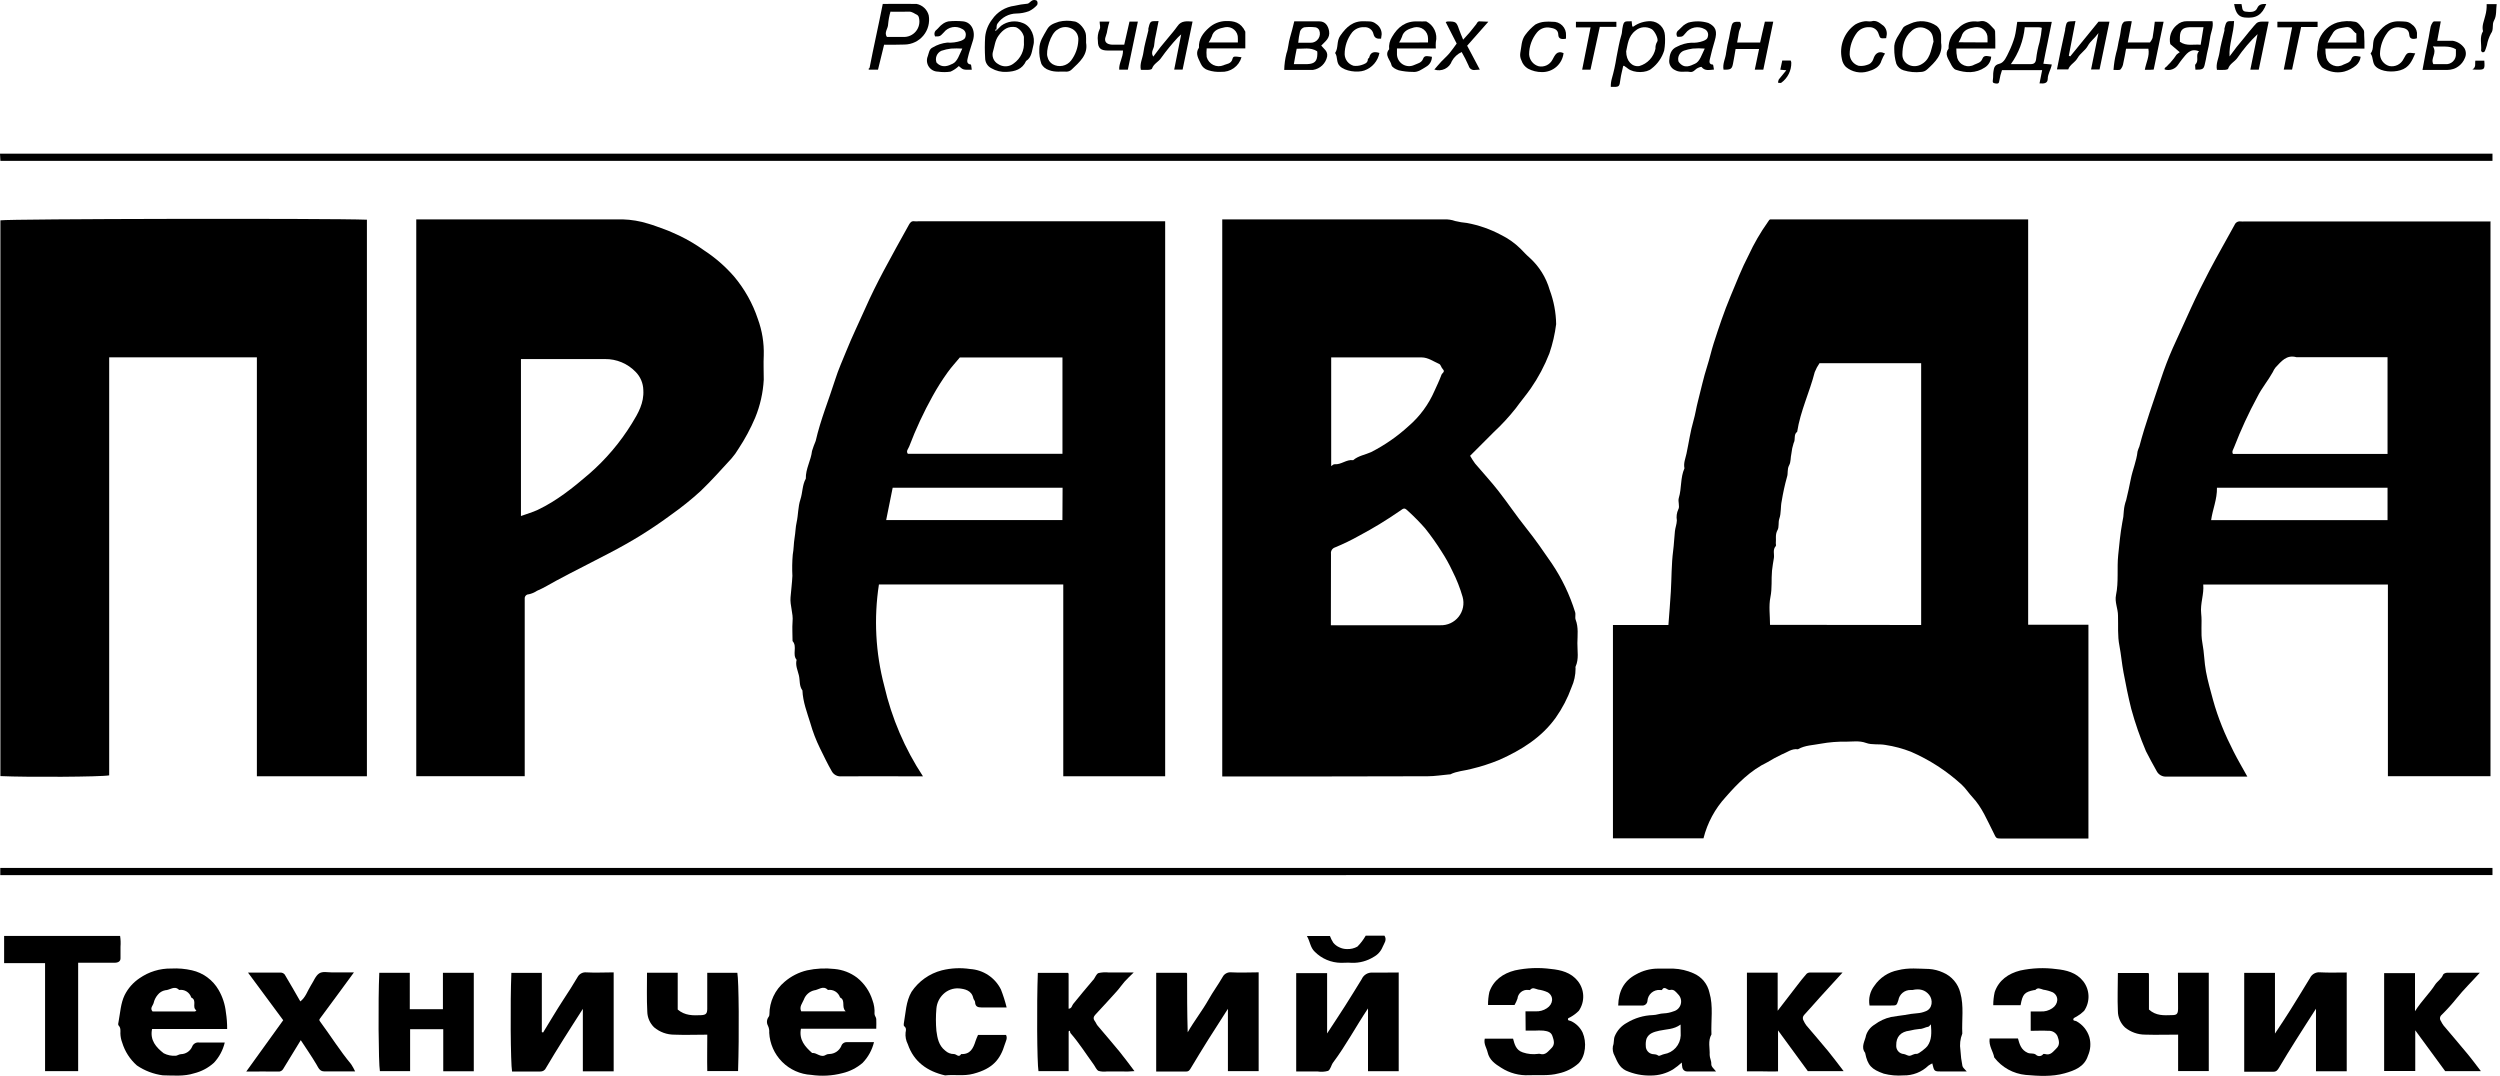 <?xml version="1.0" encoding="UTF-8"?> <svg xmlns="http://www.w3.org/2000/svg" width="618" height="266" viewBox="0 0 618 266" fill="none"><g clip-path="url(#clip0_1_2)"><path d="M398.72 154.5H412.43C412.64 151.7 412.87 148.99 413.03 146.28C413.23 142.91 413.17 139.51 413.6 136.17C413.81 134.55 413.87 132.94 414.04 131.32C414.13 130.44 414.49 129.58 414.52 128.64C414.356 127.715 414.482 126.761 414.88 125.91C415.31 125.21 414.73 123.97 415 123.1C415.74 120.69 415.35 118.1 416.4 115.76C416.12 114.49 416.65 113.32 416.9 112.13C417.48 109.41 417.85 106.66 418.63 103.98C419.09 102.41 419.31 100.76 419.74 99.15C420.49 96.27 421.1 93.36 422.02 90.51C422.61 88.68 423.02 86.77 423.61 84.92C424.88 80.98 426.18 77.06 427.79 73.22C429.22 69.81 430.55 66.35 432.26 63.08C433.582 60.225 435.162 57.497 436.98 54.93C437.27 54.56 437.32 54.17 437.88 54.23C438.2 54.23 438.52 54.23 438.88 54.23H501.36V154.44H516.26V207.29H494.75C493.33 207.29 493.48 207.2 492.75 205.75C491.21 202.75 489.96 199.59 487.61 197.08C486.66 196.08 485.9 194.84 484.87 193.91C481.18 190.547 476.96 187.817 472.38 185.83C470.352 185.039 468.242 184.476 466.09 184.15C464.46 183.85 462.77 184.2 461.28 183.65C459.62 183.05 458 183.34 456.38 183.34C454.279 183.3 452.178 183.468 450.11 183.84C448.22 184.22 446.2 184.2 444.45 185.22C442.91 184.99 441.74 186.02 440.45 186.5C439.24 187.073 438.062 187.711 436.92 188.41C432.75 190.41 429.55 193.65 426.6 197.02C423.943 199.915 422.052 203.428 421.1 207.24H398.72V154.5ZM474.91 154.5V89.78H449.78C449.304 90.47 448.908 91.211 448.6 91.99C447.32 96.99 445.05 101.63 444.26 106.74C443.31 107.42 443.92 108.59 443.39 109.51C443.108 110.364 442.921 111.246 442.83 112.14C442.6 113.09 442.73 114.21 442.27 115.02C441.73 116.02 442.06 117.02 441.74 117.92C441.198 119.871 440.764 121.851 440.44 123.85C440.13 125.27 440.33 126.85 439.86 128.18C439.51 129.18 439.86 130.29 439.38 131.08C438.79 132.18 439.1 133.22 438.98 134.28C438.98 134.51 439.08 134.85 438.98 134.98C438.16 135.87 438.65 136.98 438.51 137.91C438.37 138.84 438.14 140.01 438.04 141.07C437.84 143.24 438.1 145.4 437.65 147.6C437.2 149.8 437.55 152.17 437.55 154.46L474.91 154.5Z" fill="black"></path><path d="M302.14 191.94V54.23H357.02C357.941 54.194 358.861 54.333 359.73 54.64C360.687 54.873 361.659 55.033 362.64 55.12C365.574 55.664 368.407 56.655 371.04 58.06C372.818 58.932 374.446 60.083 375.86 61.47C376.59 62.22 377.29 62.99 378.08 63.67C380.465 65.814 382.197 68.587 383.08 71.67C384.093 74.378 384.634 77.239 384.68 80.13C384.371 82.587 383.811 85.007 383.01 87.35C381.823 90.403 380.283 93.306 378.42 96C377.24 97.69 375.9 99.26 374.69 100.94C373.03 103.04 371.211 105.009 369.25 106.83C367.34 108.76 365.42 110.67 363.41 112.67C363.78 113.326 364.188 113.96 364.63 114.57C366.53 116.83 368.55 118.99 370.37 121.32C372.72 124.32 374.83 127.49 377.21 130.46C379.59 133.43 381.56 136.31 383.63 139.32C386.116 143.02 388.049 147.063 389.37 151.32C389.56 151.9 389.29 152.63 389.5 153.19C390.23 155.1 389.95 157.06 389.93 158.99C389.91 160.92 390.34 162.92 389.48 164.79C389.445 164.948 389.445 165.112 389.48 165.27C389.48 166.87 389.139 168.452 388.48 169.91C387.521 172.573 386.209 175.096 384.58 177.41C381.03 182.36 376.06 185.41 370.68 187.82C368.411 188.759 366.07 189.514 363.68 190.08C361.96 190.55 360.12 190.61 358.49 191.43C358.414 191.441 358.336 191.441 358.26 191.43C356.49 191.59 354.72 191.88 352.94 191.89C336.12 191.95 319.24 191.94 302.14 191.94ZM328.99 154.56C338.17 154.56 347.11 154.56 356.05 154.56C356.917 154.59 357.779 154.416 358.567 154.051C359.354 153.685 360.044 153.139 360.581 152.458C361.117 151.776 361.486 150.977 361.656 150.126C361.826 149.275 361.793 148.396 361.56 147.56C360.928 145.362 360.087 143.229 359.05 141.19C358.264 139.509 357.362 137.885 356.35 136.33C355.102 134.345 353.743 132.432 352.28 130.6C351.02 129.167 349.685 127.801 348.28 126.51C347.21 125.51 347.18 125.45 345.97 126.35C342.774 128.562 339.452 130.585 336.02 132.41C334.081 133.5 332.077 134.472 330.02 135.32C329.691 135.422 329.409 135.638 329.225 135.93C329.042 136.221 328.969 136.569 329.02 136.91C329 142.7 328.99 148.56 328.99 154.56ZM329.07 88.35V115.22C329.4 115.02 329.65 114.74 329.86 114.76C331.53 114.94 332.86 113.49 334.5 113.76C335.78 112.65 337.5 112.42 338.94 111.76C342.318 110.038 345.447 107.865 348.24 105.3C350.971 102.94 353.137 99.998 354.58 96.69C355.19 95.35 355.83 94.02 356.34 92.63C356.49 92.21 357.34 91.91 356.65 91.24C356.28 90.88 356.17 90.14 355.77 89.97C354.35 89.35 353.04 88.36 351.41 88.35H329.07Z" fill="black"></path><path d="M63.5 88.34H26.99V191.67C24.99 192.05 6.92 192.16 0.1 191.85V54.47C2.15 54.09 81.27 53.94 90.7 54.31V191.89H63.5V88.34Z" fill="black"></path><path d="M615.65 54.71V191.87H590.29V144.49H544.64C544.87 146.89 543.86 149.2 544.13 151.64C544.4 154.08 543.96 156.49 544.43 158.95C544.9 161.41 544.88 163.67 545.32 166.02C545.76 168.37 546.43 170.68 547.06 173.02C547.673 175.23 548.411 177.403 549.27 179.53C550.11 181.66 551.11 183.73 552.14 185.78C553.17 187.83 554.36 189.83 555.54 191.97H553.84C547.76 191.97 541.68 191.97 535.6 191.97C535.097 192.018 534.591 191.913 534.148 191.668C533.706 191.424 533.347 191.052 533.12 190.6C532.22 188.97 531.3 187.35 530.48 185.69C529.03 182.284 527.814 178.782 526.84 175.21C526.09 172.21 525.49 169.21 524.93 166.21C524.52 164.03 524.34 161.81 523.93 159.67C523.42 157.14 523.66 154.67 523.57 152.17C523.57 150.46 522.71 148.82 523.08 147.09C523.76 143.82 523.28 140.49 523.62 137.22C523.89 134.56 524.14 131.87 524.62 129.22C524.845 128.258 524.976 127.277 525.01 126.29C525.084 125.382 525.279 124.487 525.59 123.63C526.01 121.9 526.4 120.12 526.74 118.39C527.19 116.1 528.15 113.95 528.4 111.61C528.521 111.187 528.671 110.772 528.85 110.37C530.34 104.7 532.36 99.19 534.2 93.63C535.03 91.12 535.97 88.63 537.05 86.18C538.53 82.87 540.05 79.58 541.55 76.29C543.05 73 544.55 69.99 546.16 66.92C548.16 63.13 550.32 59.37 552.39 55.59C552.507 55.297 552.72 55.053 552.995 54.898C553.27 54.744 553.589 54.688 553.9 54.74C554.233 54.767 554.567 54.767 554.9 54.74H615.77L615.65 54.71ZM590.2 88.3H567.68C565.2 87.61 563.92 89.37 562.51 90.84C562.236 91.193 562.007 91.579 561.83 91.99C560.67 94.09 559.11 95.91 558.03 98.08C555.847 102.114 553.923 106.282 552.27 110.56C552.07 111.14 551.64 111.56 551.98 112.21H590.2V88.3ZM590.2 128.57V120.57H548.03C548.1 123.39 546.96 125.91 546.59 128.57H590.2Z" fill="black"></path><path d="M262.84 144.48H217.27C215.982 152.842 216.432 161.379 218.59 169.56C220.426 177.52 223.667 185.088 228.16 191.91H226.24C220.16 191.91 214.08 191.86 208 191.91C207.528 191.957 207.053 191.866 206.632 191.648C206.211 191.43 205.863 191.093 205.63 190.68C204.56 188.82 203.63 186.86 202.69 184.95C201.714 182.955 200.917 180.877 200.31 178.74C199.5 176.1 198.47 173.49 198.36 170.67C197.53 169.58 197.78 168.2 197.49 166.97C197.2 165.74 196.57 164.47 196.92 163.11C195.77 161.74 197.16 159.84 195.92 158.47C195.92 156.87 195.8 155.26 195.92 153.68C196.13 151.62 195.25 149.68 195.42 147.68C195.56 145.9 195.8 144.14 195.88 142.36C195.789 140.607 195.82 138.849 195.97 137.1C196.23 135.71 196.19 134.33 196.42 132.97C196.65 131.61 196.65 130.34 196.93 129.1C197.34 127.24 197.26 125.3 197.85 123.5C198.44 121.7 198.3 119.92 199.2 118.31C199.13 115.91 200.47 113.83 200.73 111.49C200.991 110.645 201.294 109.814 201.64 109C202.83 103.78 204.88 98.83 206.49 93.74C207.24 91.35 208.29 89.05 209.22 86.74C210.65 83.17 212.34 79.74 213.9 76.21C215.28 73.08 216.8 70.04 218.39 67.04C220.45 63.16 222.59 59.34 224.72 55.5C224.98 55.04 225.33 54.58 226.03 54.7C226.363 54.733 226.698 54.733 227.03 54.7H288.03V191.89H262.84V144.48ZM237.27 88.36C236.35 89.49 235.22 90.69 234.27 92.02C232.916 93.906 231.674 95.869 230.55 97.9C228.322 101.905 226.387 106.066 224.76 110.35C224.54 110.96 223.9 111.5 224.42 112.18H262.64V88.36H237.27ZM262.67 120.56H220.67C220.12 123.27 219.59 125.9 219.06 128.56H262.63L262.67 120.56Z" fill="black"></path><path d="M129.69 191.87H102.9V54.23H105.2C121.44 54.23 137.69 54.23 153.93 54.23C156.069 54.292 158.189 54.649 160.23 55.29C161.58 55.67 162.89 56.2 164.23 56.67C165.57 57.14 166.69 57.72 167.9 58.24C170.058 59.276 172.119 60.5 174.06 61.9C176.813 63.698 179.303 65.868 181.46 68.35C184.066 71.447 186.062 75.01 187.34 78.85C188.397 81.729 188.893 84.784 188.8 87.85C188.7 89.85 188.8 91.85 188.8 93.85C188.627 97.091 187.906 100.279 186.67 103.28C185.536 105.95 184.16 108.51 182.56 110.93C182.059 111.782 181.48 112.585 180.83 113.33C178.32 116.06 175.83 118.87 173.17 121.41C170.896 123.484 168.494 125.414 165.98 127.19C163.56 128.98 161.05 130.69 158.49 132.28C155.93 133.87 153.23 135.37 150.49 136.8C146.16 139.09 141.77 141.24 137.49 143.55C135.92 144.39 134.42 145.35 132.76 146.04C132.139 146.458 131.443 146.754 130.71 146.91C130.57 146.909 130.431 146.938 130.303 146.994C130.174 147.051 130.059 147.134 129.965 147.237C129.871 147.341 129.799 147.463 129.755 147.597C129.711 147.73 129.696 147.871 129.71 148.01V191.92L129.69 191.87ZM128.78 127.56C130.28 127.01 131.65 126.64 132.92 126.04C137.62 123.81 141.65 120.57 145.56 117.21C149.742 113.59 153.341 109.347 156.23 104.63C157.75 102.16 159.23 99.63 159.03 96.42C158.993 94.731 158.309 93.12 157.12 91.92C156.142 90.906 154.967 90.102 153.667 89.558C152.367 89.015 150.969 88.743 149.56 88.76C143.32 88.76 137.09 88.76 130.85 88.76H128.78V127.56Z" fill="black"></path><path d="M0.07 216.33V214.56H616.14V216.32L0.07 216.33Z" fill="black"></path><path d="M616.14 37.99V39.76H0.1L-1.52588e-07 37.99H616.14Z" fill="black"></path><path d="M580.11 240.4V264.81H572.51V249.35C570.76 252.09 569.16 254.55 567.6 257.04C566.17 259.32 564.74 261.6 563.38 263.93C563.03 264.53 562.72 264.93 561.98 264.93C559.59 264.93 557.21 264.93 554.77 264.93V240.5H562.37V255.5C563.81 253.31 565.05 251.5 566.23 249.58C567.86 246.99 569.44 244.36 571.04 241.75C571.259 241.293 571.614 240.914 572.056 240.665C572.498 240.417 573.005 240.31 573.51 240.36C575.66 240.48 577.84 240.4 580.11 240.4Z" fill="black"></path><path d="M345.76 240.4V264.8H338.17V249.28C335.08 253.92 332.66 258.51 329.54 262.66C329.06 263.31 328.91 264.39 328.3 264.72C327.464 264.955 326.587 265.007 325.73 264.87C323.99 264.87 322.24 264.87 320.42 264.87V240.56H328.06V255.47C329.62 253.08 331.06 250.93 332.46 248.73C333.86 246.53 335.24 244.28 336.61 242.05C336.838 241.528 337.224 241.091 337.714 240.8C338.204 240.51 338.773 240.38 339.34 240.43C341.42 240.45 343.5 240.4 345.76 240.4Z" fill="black"></path><path d="M303.54 249.38C301.8 252.09 300.2 254.57 298.63 257.07C297.2 259.35 295.81 261.65 294.42 263.96C294.13 264.44 293.91 264.88 293.23 264.88C290.77 264.88 288.31 264.88 285.81 264.88V240.48H293.3C293.3 240.48 293.3 240.48 293.37 240.56C293.42 240.619 293.448 240.693 293.45 240.77C293.45 245.55 293.45 250.33 293.6 255.18C295.2 252.38 297.2 249.86 298.78 247.06C299.84 245.17 301.14 243.42 302.22 241.53C302.418 241.14 302.729 240.82 303.113 240.611C303.497 240.402 303.935 240.315 304.37 240.36C306.59 240.49 308.82 240.36 311.14 240.36V264.79H303.54V249.38Z" fill="black"></path><path d="M151.7 264.83H144.08V249.39C142.36 252.09 140.75 254.57 139.18 257.08C137.747 259.36 136.347 261.657 134.98 263.97C134.862 264.253 134.66 264.493 134.4 264.656C134.14 264.819 133.836 264.897 133.53 264.88C131.22 264.88 128.9 264.88 126.58 264.88C126.22 262.88 126.11 247.71 126.41 240.49H133.94V255.14L134.26 255.23C135.94 252.5 137.56 249.73 139.31 247.05C140.51 245.23 141.68 243.41 142.78 241.53C142.983 241.145 143.295 240.829 143.678 240.622C144.061 240.416 144.497 240.328 144.93 240.37C147.15 240.5 149.39 240.37 151.7 240.37V264.83Z" fill="black"></path><path d="M216.61 254.3H197.99C197.47 257.04 198.99 258.73 200.76 260.3C201.94 260.17 202.9 261.61 204.19 260.74C204.459 260.604 204.759 260.539 205.06 260.55C205.674 260.529 206.269 260.337 206.78 259.996C207.29 259.655 207.695 259.179 207.95 258.62C208.036 258.319 208.221 258.057 208.475 257.875C208.729 257.693 209.038 257.604 209.35 257.62C211.57 257.62 213.8 257.62 216.05 257.62C215.585 259.551 214.611 261.323 213.23 262.75C211.792 263.986 210.077 264.857 208.23 265.29C205.714 265.947 203.092 266.09 200.52 265.71C197.812 265.558 195.256 264.412 193.342 262.49C191.428 260.569 190.291 258.008 190.15 255.3C190.204 254.703 190.097 254.102 189.84 253.56C189.648 253.213 189.563 252.816 189.597 252.421C189.631 252.026 189.782 251.649 190.03 251.34C190.152 251.15 190.212 250.926 190.2 250.7C190.205 249.174 190.543 247.667 191.191 246.285C191.838 244.904 192.78 243.68 193.95 242.7C195.547 241.326 197.45 240.355 199.5 239.87C201.727 239.39 204.017 239.275 206.28 239.53C208.296 239.707 210.222 240.444 211.84 241.66C213.648 243.093 214.983 245.037 215.67 247.24C216.079 248.324 216.252 249.483 216.18 250.64C216.18 251.05 216.57 251.46 216.61 251.88C216.67 252.66 216.61 253.45 216.61 254.3ZM209.05 250C207.91 248.95 209.12 247.27 207.66 246.57C207.461 245.956 207.05 245.432 206.5 245.093C205.951 244.754 205.298 244.622 204.66 244.72C203.52 243.49 202.33 244.72 201.24 244.82C200.663 244.962 200.13 245.244 199.688 245.642C199.247 246.04 198.911 246.541 198.71 247.1C198.36 247.98 197.5 248.88 198.06 250H209.05Z" fill="black"></path><path d="M56.15 254.37H37.59C37.02 257.15 38.59 258.91 40.47 260.37C41.394 260.848 42.433 261.059 43.47 260.98C43.75 260.98 44.24 260.62 44.72 260.59C45.3 260.579 45.865 260.405 46.351 260.089C46.837 259.772 47.225 259.326 47.47 258.8C47.587 258.437 47.829 258.128 48.154 257.928C48.478 257.729 48.864 257.651 49.24 257.71C51.32 257.71 53.4 257.71 55.56 257.71C55.119 259.58 54.199 261.303 52.89 262.71C51.49 263.98 49.796 264.88 47.96 265.33C45.46 266.13 42.83 265.86 40.25 265.82C37.951 265.522 35.755 264.686 33.84 263.38C32.122 261.866 30.861 259.902 30.2 257.71C29.93 257 29.782 256.249 29.76 255.49C29.76 254.81 29.9 254.1 29.31 253.49C29.15 253.33 29.23 252.87 29.31 252.56C29.73 250.35 29.83 248.01 30.81 245.99C31.651 244.311 32.912 242.878 34.47 241.83C36.777 240.216 39.535 239.373 42.35 239.42C44.062 239.328 45.779 239.476 47.45 239.86C48.821 240.17 50.113 240.76 51.245 241.593C52.377 242.426 53.325 243.484 54.03 244.7C55.019 246.401 55.636 248.293 55.84 250.25C56.059 251.612 56.162 252.99 56.15 254.37ZM48.55 249.76C47.34 249.01 48.82 247.28 47.28 246.59C47.088 245.97 46.68 245.439 46.129 245.096C45.578 244.752 44.921 244.619 44.28 244.72C43.14 243.52 41.99 244.78 40.85 244.79C40.108 244.928 39.443 245.334 38.98 245.93C38.492 246.508 38.149 247.193 37.98 247.93C37.81 248.6 36.98 249.22 37.71 250.03H48.24C48.3 249.99 48.36 249.9 48.55 249.76Z" fill="black"></path><path d="M486.18 264.87C483.93 264.87 481.94 264.87 479.96 264.87C478.13 264.87 478.13 264.87 477.66 262.87C477.328 263.026 477.01 263.21 476.71 263.42C475.889 264.212 474.92 264.834 473.857 265.25C472.795 265.665 471.661 265.866 470.52 265.84C468.891 265.965 467.252 265.82 465.67 265.41C462.67 264.34 461.67 263.41 461.06 260.25C459.92 258.77 461.06 257.3 461.29 255.92C461.659 254.809 462.415 253.869 463.42 253.27C464.609 252.378 465.972 251.745 467.42 251.41C468.55 251.21 469.68 251.07 470.81 250.91C471.857 250.698 472.915 250.551 473.98 250.47C474.668 250.421 475.343 250.263 475.98 250C477.77 249.37 477.87 247.15 476.89 245.93C475.91 244.71 474.55 244.32 472.76 244.73C472.601 244.75 472.439 244.75 472.28 244.73C471.564 244.72 470.868 244.967 470.318 245.425C469.767 245.884 469.399 246.524 469.28 247.23C468.84 248.56 468.84 248.56 467.5 248.56C465.75 248.56 463.99 248.56 462.15 248.56C461.996 247.704 462.023 246.825 462.232 245.981C462.44 245.136 462.825 244.346 463.36 243.66C464.715 241.673 466.799 240.301 469.16 239.84C471.77 239.16 474.33 239.48 476.89 239.53C478.08 239.614 479.246 239.912 480.33 240.41C481.38 240.855 482.312 241.538 483.051 242.406C483.791 243.274 484.318 244.303 484.59 245.41C485.52 248.73 484.92 252.14 485.08 255.51C484.555 256.816 484.396 258.24 484.62 259.63C484.688 260.927 484.852 262.217 485.11 263.49C485.19 263.93 485.67 264.25 486.18 264.87ZM477.32 253.22C477 253.52 476.85 253.79 476.67 253.81C475.92 253.91 475.31 254.39 474.48 254.36C473.664 254.439 472.855 254.58 472.06 254.78C469.88 255.03 468.7 256.29 468.75 258.42C468.731 258.686 468.765 258.953 468.851 259.205C468.937 259.458 469.072 259.691 469.249 259.89C469.426 260.09 469.641 260.251 469.882 260.367C470.123 260.482 470.384 260.547 470.65 260.56C471.15 260.65 471.65 261.05 472.11 260.99C472.57 260.93 473.11 260.45 473.83 260.52C474.34 260.52 476.11 259.06 476.44 258.61C477.56 257.06 477.48 255.31 477.32 253.22Z" fill="black"></path><path d="M415.74 262.66C415.056 263.287 414.324 263.859 413.55 264.37C411.92 265.345 410.059 265.863 408.16 265.87C406.019 265.931 403.89 265.514 401.93 264.65C400.29 263.84 399.78 262.41 399.14 261.01C398.727 260.286 398.575 259.442 398.71 258.62C399.04 257.77 398.86 256.89 399.16 256.17C399.747 254.748 400.806 253.571 402.16 252.84C404.1 251.662 406.311 251.004 408.58 250.93C409.47 250.93 410.37 250.51 411.26 250.51C412.096 250.474 412.92 250.301 413.7 250C414.129 249.887 414.521 249.663 414.835 249.349C415.149 249.036 415.375 248.645 415.489 248.216C415.603 247.787 415.601 247.336 415.483 246.908C415.366 246.48 415.137 246.091 414.82 245.78C414.29 245.23 413.82 244.46 412.82 244.72C412.16 244.89 411.5 243.54 410.82 244.72C410.82 244.79 410.51 244.72 410.35 244.72C409.971 244.691 409.59 244.738 409.229 244.857C408.868 244.975 408.534 245.164 408.246 245.412C407.958 245.66 407.722 245.962 407.551 246.302C407.38 246.641 407.278 247.011 407.25 247.39C407.243 247.563 407.201 247.732 407.124 247.887C407.048 248.042 406.939 248.18 406.806 248.29C406.673 248.4 406.518 248.481 406.352 248.528C406.185 248.575 406.011 248.585 405.84 248.56C403.94 248.56 402.04 248.56 400.02 248.56C400.11 245.07 401.39 242.48 404.42 240.88C406.063 239.945 407.919 239.449 409.81 239.44H413.65C415.376 239.506 417.074 239.903 418.65 240.61C419.636 241.032 420.507 241.685 421.189 242.513C421.871 243.341 422.345 244.321 422.57 245.37C423.57 248.76 422.92 252.26 423.07 255.71C422.14 257.33 422.71 259.09 422.63 260.78C422.63 261.51 423.07 262.25 423.03 262.98C422.99 263.71 423.65 264.14 424.21 264.87C421.66 264.87 419.37 264.87 417.07 264.87C416.796 264.875 416.529 264.787 416.313 264.62C416.097 264.452 415.944 264.216 415.88 263.95C415.803 263.524 415.756 263.093 415.74 262.66ZM415.44 253.27C413.74 254.52 411.89 254.4 410.17 254.79C408.89 255.09 407.57 255.4 407.01 256.79C406.848 257.365 406.79 257.965 406.84 258.56C406.83 259.026 406.984 259.482 407.274 259.847C407.564 260.212 407.973 260.464 408.43 260.56C408.95 260.65 409.43 260.56 409.96 260.96C410.15 261.14 410.87 260.67 411.36 260.58C412.469 260.406 413.484 259.854 414.233 259.018C414.982 258.181 415.419 257.112 415.47 255.99C415.46 255.18 415.44 254.38 415.44 253.27Z" fill="black"></path><path d="M117.12 264.82H109.57V254.42H101.38V264.78H93.91C93.56 262.93 93.45 247.2 93.76 240.48H101.3V249.48H109.49V240.48H117.12V264.82Z" fill="black"></path><path d="M1.02 238.08V231.36H29.69C29.825 232.243 29.859 233.139 29.79 234.03C29.79 235.03 29.79 235.95 29.79 236.91C29.79 237.62 29.25 237.99 28.32 237.99C25.37 237.99 22.41 237.99 19.32 237.99V264.78H11.14V238.08H1.02Z" fill="black"></path><path d="M491.84 256.71H498.84C499.24 258.14 499.6 259.53 501.25 260.26C501.95 260.56 502.67 260.26 503.25 260.7C503.373 260.826 503.521 260.924 503.686 260.987C503.851 261.049 504.027 261.075 504.203 261.061C504.378 261.048 504.549 260.996 504.702 260.91C504.856 260.823 504.988 260.704 505.09 260.56C505.17 260.48 505.41 260.56 505.55 260.56C506.92 260.97 507.55 259.92 508.34 259.17C509.34 258.23 508.95 257.1 508.6 256.11C508.399 255.695 508.078 255.351 507.678 255.121C507.279 254.891 506.82 254.786 506.36 254.82C504.93 254.73 503.5 254.82 501.99 254.82V250.03C502.77 250.03 503.62 250.03 504.47 250.03C505.465 250.093 506.453 249.826 507.28 249.27C508.84 248.27 509.05 246.27 507.48 245.32C506.723 244.993 505.926 244.768 505.11 244.65C504.31 244.41 503.75 244.03 503.11 244.74C503.11 244.74 502.95 244.74 502.87 244.74C500.45 245.23 499.98 245.74 499.49 248.48H492.73C492.729 247.39 492.85 246.303 493.09 245.24C494.09 242.32 496.47 240.65 499.41 239.91C502.341 239.28 505.359 239.162 508.33 239.56C510.73 239.8 513.26 240.39 514.97 242.56C515.78 243.6 516.238 244.871 516.278 246.189C516.317 247.507 515.936 248.803 515.19 249.89C514.648 250.425 514.04 250.889 513.38 251.27C513.1 251.47 512.62 251.59 512.55 251.84C512.37 252.42 512.98 252.27 513.28 252.44C514.816 253.276 515.964 254.679 516.48 256.35C516.911 257.875 516.794 259.502 516.15 260.95C515.27 263.72 512.87 264.62 510.39 265.32C507.22 266.21 503.94 265.99 500.76 265.72C499.237 265.574 497.76 265.117 496.421 264.375C495.083 263.634 493.911 262.624 492.98 261.41C492.71 259.88 491.57 258.56 491.84 256.71Z" fill="black"></path><path d="M377.1 250C377.98 250 378.77 250 379.56 250C380.553 250.062 381.54 249.799 382.37 249.25C383.96 248.25 384.18 246.25 382.6 245.3C381.849 244.955 381.05 244.726 380.23 244.62C379.45 244.42 378.88 243.97 378.23 244.71C378.16 244.79 377.92 244.71 377.76 244.71C377.445 244.675 377.126 244.704 376.823 244.794C376.519 244.883 376.236 245.032 375.99 245.233C375.744 245.433 375.541 245.679 375.392 245.959C375.242 246.238 375.15 246.545 375.12 246.86C374.93 247.41 374.685 247.939 374.39 248.44H367.84C367.83 247.358 367.941 246.278 368.17 245.22C369.17 242.32 371.53 240.63 374.49 239.88C377.421 239.25 380.439 239.132 383.41 239.53C385.81 239.77 388.34 240.36 390.05 242.53C390.866 243.567 391.329 244.837 391.372 246.156C391.416 247.474 391.036 248.772 390.29 249.86C389.696 250.459 389.023 250.974 388.29 251.39C388.08 251.55 387.67 251.62 387.62 251.8C387.48 252.38 388.04 252.25 388.35 252.41C389.604 252.994 390.618 253.994 391.22 255.24C392.27 257.63 392 261.05 390.22 262.86C388.817 264.109 387.11 264.968 385.27 265.35C382.86 266 380.44 265.68 378.02 265.79C375.577 265.92 373.156 265.276 371.1 263.95C369.57 263 368.16 262.02 367.73 260.1C367.49 259.02 366.73 258.1 367.03 256.76H374.03C374.39 258.09 374.71 259.58 376.43 260.15C377.641 260.565 378.932 260.692 380.2 260.52C380.357 260.475 380.523 260.475 380.68 260.52C382.05 260.94 382.68 259.89 383.48 259.14C384.48 258.2 384.11 257.14 383.75 256.08C383.39 255.02 382.42 254.9 381.52 254.77C380.801 254.72 380.079 254.72 379.36 254.77H377.14L377.1 250Z" fill="black"></path><path d="M613.28 264.79H604.45L597.05 254.69V264.75H589.36V240.56H596.99V249.98C598.62 247.38 600.54 245.63 601.93 243.45C602.5 242.56 603.54 242.01 603.93 240.94C604.03 240.68 604.56 240.47 604.93 240.46C607.54 240.46 610.15 240.46 613.01 240.46C611.01 242.69 609.01 244.61 607.31 246.74C606.138 248.204 604.879 249.597 603.54 250.91C603.333 251.09 603.202 251.341 603.173 251.614C603.143 251.886 603.217 252.16 603.38 252.38C603.57 252.786 603.802 253.171 604.07 253.53C605.86 255.67 607.7 257.77 609.47 259.93C610.77 261.45 611.98 263.1 613.28 264.79Z" fill="black"></path><path d="M431.84 240.44H439.44V249.86C441.22 247.55 442.73 245.57 444.25 243.61C445 242.61 445.77 241.67 446.57 240.74C446.792 240.537 447.079 240.42 447.38 240.41C449.99 240.41 452.61 240.41 455.48 240.41C453.48 242.58 451.71 244.52 449.94 246.48C448.63 247.93 447.36 249.41 446.03 250.84C445.83 251.023 445.701 251.271 445.667 251.54C445.632 251.809 445.693 252.082 445.84 252.31C446.027 252.719 446.255 253.107 446.52 253.47C448.32 255.61 450.16 257.7 451.93 259.86C453.23 261.44 454.44 263.1 455.75 264.79H446.9L439.53 254.71V264.84C438.22 264.92 436.97 264.84 435.72 264.84C434.47 264.84 433.19 264.84 431.84 264.84V240.44Z" fill="black"></path><path d="M264.17 254.95V264.79H256.71C256.36 262.79 256.26 248.39 256.55 240.49H264C264 240.49 264 240.49 264.08 240.56C264.125 240.618 264.153 240.687 264.16 240.76V249.36C264.97 249.3 264.95 248.61 265.28 248.2C266.87 246.2 268.53 244.27 270.17 242.31L270.34 242.14C270.74 241.59 271.02 240.75 271.55 240.54C272.396 240.351 273.268 240.304 274.13 240.4H280.25C279.33 241.31 278.61 241.97 277.97 242.69C277.33 243.41 276.76 244.28 276.09 245.02C274.36 246.95 272.6 248.86 270.84 250.75C270.34 251.28 270.15 251.75 270.63 252.4C270.9 252.75 271.04 253.2 271.33 253.54C273.12 255.68 274.97 257.78 276.73 259.94C277.99 261.48 279.16 263.1 280.44 264.78C279.304 264.897 278.16 264.924 277.02 264.86C275.9 264.86 274.78 264.86 273.66 264.86C272.958 264.961 272.244 264.917 271.56 264.73C271.02 264.45 270.75 263.67 270.34 263.12C268.46 260.54 266.76 257.83 264.65 255.41C264.52 255.27 264.53 255 264.48 254.78L264.17 254.95Z" fill="black"></path><path d="M248.84 249.04C246.59 249.04 244.59 249.04 242.6 249.04C241.67 249.04 241.09 248.8 241.04 247.74C241.04 247.4 240.67 247.09 240.6 246.74C240.19 244.8 238.46 244.47 237.06 244.33C236.35 244.281 235.637 244.382 234.969 244.627C234.3 244.871 233.691 245.254 233.18 245.75C232.197 246.693 231.592 247.962 231.48 249.32C231.315 251.153 231.315 252.997 231.48 254.83C231.72 256.59 232.03 258.43 233.64 259.7C234.232 260.265 235.022 260.574 235.84 260.56C236.43 260.56 237.01 261.56 237.6 260.56C239.88 260.68 240.6 259.1 241.16 257.33C241.32 256.84 241.55 256.33 241.77 255.83H248.69C249.11 256.65 248.64 257.36 248.39 258.16C247.27 261.85 245.46 264.16 240.63 265.43C238.25 266.08 235.94 265.57 233.63 265.84C229.28 264.84 225.91 262.52 224.41 258.13C223.95 257.233 223.759 256.223 223.86 255.22C223.96 254.74 224.11 254.11 223.52 253.68C223.39 253.59 223.38 253.24 223.42 253.03C223.9 250.38 223.92 247.61 225.33 245.18C227.088 242.553 229.75 240.663 232.81 239.87C235.099 239.3 237.478 239.188 239.81 239.54C241.413 239.64 242.961 240.16 244.299 241.048C245.636 241.937 246.716 243.162 247.43 244.6C247.998 246.047 248.469 247.53 248.84 249.04Z" fill="black"></path><path d="M74.35 257.13C72.86 259.59 71.43 261.95 69.97 264.3C69.846 264.499 69.669 264.66 69.459 264.765C69.249 264.869 69.014 264.912 68.78 264.89C66.24 264.84 63.69 264.89 60.87 264.89L70.01 252.2L61.3 240.42C64.15 240.42 66.77 240.42 69.38 240.42C69.571 240.423 69.76 240.468 69.932 240.551C70.105 240.634 70.258 240.753 70.38 240.9C71.68 243.06 72.92 245.26 74.24 247.55C75.56 246.55 76.01 244.92 76.88 243.55C77.54 242.55 78 241.23 78.88 240.64C79.76 240.05 81.01 240.39 82.1 240.38C83.84 240.38 85.58 240.38 87.49 240.38C84.63 244.28 81.91 248.01 79.16 251.7C78.87 252.08 78.87 252.19 79.16 252.57C81.73 256.05 84.02 259.73 86.79 263.06C87.166 263.632 87.5 264.23 87.79 264.85H80.18C79.04 264.85 78.74 264.01 78.25 263.17C77.04 261.11 75.65 259.13 74.35 257.13Z" fill="black"></path><path d="M538.39 240.46H546.01V264.76H538.43V255.76C535.66 255.76 532.97 255.85 530.28 255.76C528.456 255.762 526.689 255.129 525.28 253.97C524.732 253.447 524.295 252.819 523.996 252.123C523.697 251.427 523.542 250.677 523.54 249.92C523.4 246.82 523.54 243.71 523.54 240.52H531.07C531.07 240.52 531.07 240.52 531.15 240.61C531.188 240.674 531.212 240.746 531.22 240.82V249.56C532.97 251.14 534.92 251 536.85 250.94C538.16 250.94 538.41 250.64 538.42 249.23C538.4 246.36 538.39 243.49 538.39 240.46Z" fill="black"></path><path d="M159.94 240.46H167.53V249.56C169.31 251.08 171.3 251.04 173.31 250.95C174.48 250.89 174.82 250.59 174.83 249.41C174.83 246.46 174.83 243.51 174.83 240.48H182.27C182.64 242.39 182.75 255.93 182.45 264.77H174.84C174.77 261.88 174.84 258.89 174.84 255.77C172.08 255.77 169.38 255.88 166.69 255.77C164.86 255.776 163.088 255.131 161.69 253.95C160.65 252.939 160.047 251.56 160.01 250.11C159.84 246.89 159.94 243.7 159.94 240.46Z" fill="black"></path><path d="M246.32 7.5C246.83 7.01 247.14 6.67 247.48 6.37C248.242 5.802 249.138 5.442 250.082 5.325C251.025 5.207 251.982 5.337 252.86 5.7C254.91 6.45 256 9.16 255.43 11.27C255.08 12.57 255.05 14.2 253.65 15.07C252.7 17.16 250.89 17.69 248.81 17.77C247.509 17.846 246.215 17.536 245.09 16.88C244.622 16.649 244.228 16.291 243.952 15.848C243.676 15.404 243.53 14.892 243.53 14.37C243.42 12.618 243.42 10.862 243.53 9.11C243.69 7.544 244.286 6.054 245.25 4.81C245.879 3.886 246.697 3.107 247.651 2.524C248.604 1.942 249.671 1.568 250.78 1.43C251.819 1.182 252.876 1.012 253.94 0.92C254.36 0.92 254.77 0.27 255.24 0.08C255.416 0.011 255.605 -0.016 255.793 0.003C255.981 0.023 256.162 0.087 256.32 0.19C256.421 0.347 256.478 0.527 256.487 0.713C256.496 0.899 256.456 1.085 256.37 1.25C255.809 1.88 255.13 2.393 254.37 2.76C253.378 3.132 252.329 3.328 251.27 3.34C250.34 3.349 249.426 3.583 248.606 4.022C247.786 4.461 247.084 5.091 246.56 5.86C246.31 6.18 246.38 6.75 246.3 7.5C246.348 7.411 246.372 7.311 246.37 7.21C246.242 7.239 246.12 7.29 246.01 7.36C246.01 7.36 246.06 7.54 246.09 7.65C246.158 7.588 246.236 7.537 246.32 7.5ZM253.11 10.3C253.11 9.9 253.11 9.5 253.11 9.1C252.984 8.584 252.743 8.103 252.405 7.693C252.068 7.282 251.642 6.953 251.16 6.73C249.31 6.36 247.96 7.22 246.79 8.88C245.95 10.07 245.88 11.41 245.49 12.66C245.293 13.254 245.311 13.898 245.541 14.479C245.772 15.061 246.2 15.543 246.75 15.84C247.321 16.226 248.001 16.419 248.69 16.392C249.378 16.365 250.041 16.119 250.58 15.69C251.434 15.089 252.117 14.276 252.561 13.331C253.004 12.386 253.194 11.341 253.11 10.3Z" fill="black"></path><path d="M218.55 11.05C218.04 13.15 217.55 15.18 217.04 17.23H214.84L214.67 17.06C214.77 16.94 214.95 16.85 214.97 16.72C215.97 11.54 217.15 6.4 218.22 0.97C220.88 0.97 223.73 0.92 226.58 0.97C227.296 1.111 227.958 1.451 228.488 1.952C229.019 2.453 229.398 3.093 229.58 3.8C229.735 4.674 229.698 5.57 229.473 6.429C229.248 7.287 228.84 8.086 228.276 8.771C227.713 9.457 227.007 10.012 226.209 10.398C225.41 10.784 224.537 10.993 223.65 11.01C222.05 11.08 220.45 11.05 218.55 11.05ZM220.12 2.89C219.828 3.913 219.634 4.961 219.54 6.02C219.54 7.07 218.48 8.02 219.24 9.13C220.55 9.13 221.89 9.13 223.24 9.13C223.835 9.166 224.43 9.061 224.977 8.825C225.524 8.589 226.008 8.228 226.39 7.771C226.772 7.314 227.042 6.773 227.177 6.193C227.313 5.613 227.31 5.009 227.17 4.43C227.15 4.281 227.099 4.138 227.022 4.009C226.945 3.88 226.842 3.768 226.72 3.68C226.05 3.39 225.51 2.84 224.66 2.88C223.16 2.94 221.66 2.89 220.12 2.89Z" fill="black"></path><path d="M337.6 231.3H342.24C342.93 232.37 342.14 233.21 341.79 234.07C341.359 235.143 340.562 236.029 339.54 236.57C337.925 237.571 336.049 238.072 334.15 238.01C333.29 237.93 332.4 238.01 331.53 238.01C329.08 237.994 326.736 237.009 325.01 235.27C323.87 234.2 323.87 232.73 323.06 231.38H328.76C328.976 231.962 329.254 232.518 329.59 233.04C329.978 233.516 330.471 233.895 331.03 234.15C331.632 234.452 332.296 234.61 332.97 234.61C333.87 234.649 334.763 234.438 335.55 234C336.352 233.197 337.042 232.288 337.6 231.3Z" fill="black"></path><path d="M504.17 20.61C504.4 19.44 504.6 18.43 504.82 17.34H494.89C494.596 18.179 494.379 19.042 494.24 19.92C494.18 20.64 493.87 20.71 493.35 20.64C492.59 20.53 492.53 20.39 492.66 19.53C492.75 18.92 492.66 18.27 492.78 17.66C492.92 16.81 493 16.06 494.23 15.77C495.46 15.48 496.02 13.99 496.58 12.85C497.168 11.658 497.65 10.417 498.02 9.14C498.34 7.97 498.44 6.74 498.66 5.41H507.2C506.55 8.85 505.77 12.26 505.12 15.76L507.2 15.94C506.98 17.26 506.2 18.26 506.2 19.51C506.17 20.56 505.4 20.72 504.17 20.61ZM500.52 6.73C500.196 10.018 499.013 13.163 497.09 15.85C498.84 15.85 500.42 15.85 502.01 15.85C502.87 15.85 503.23 15.45 503.33 14.59C503.494 13.172 503.778 11.77 504.18 10.4C504.452 9.242 504.64 8.065 504.74 6.88C504.571 6.82 504.397 6.776 504.22 6.75L500.52 6.73Z" fill="black"></path><path d="M403.34 5.24C403.4 5.79 403.44 6.17 403.49 6.54C403.6 6.54 403.74 6.62 403.82 6.54C405.066 5.657 406.564 5.201 408.09 5.24C409.006 5.289 409.87 5.678 410.514 6.331C411.157 6.984 411.534 7.854 411.57 8.77C411.661 10.016 411.597 11.269 411.38 12.5C410.83 14.275 409.739 15.835 408.26 16.96C407.06 18.05 403.95 18.14 402.43 16.96C402.13 16.73 401.82 16.51 401.51 16.29C401.45 16.29 401.35 16.29 401.26 16.29C401.03 17.38 400.72 18.47 400.57 19.58C400.31 21.52 400.35 21.52 398.19 21.48C398.171 20.805 398.252 20.131 398.43 19.48C398.929 17.747 399.316 15.983 399.59 14.2C399.98 12.29 400.27 10.36 400.85 8.49C400.99 8.06 400.94 7.58 401.04 7.13C401.14 6.68 401.21 5.81 401.59 5.48C401.97 5.15 402.71 5.33 403.34 5.24ZM401.99 12.7C401.99 15.13 403.48 16.59 405.23 16.33C406.223 16.047 407.12 15.499 407.824 14.745C408.529 13.991 409.015 13.059 409.23 12.05C409.189 11.433 409.339 10.818 409.66 10.29C410.09 9.71 409.01 7.6 408.31 7.21C407.691 6.842 406.971 6.678 406.254 6.741C405.536 6.804 404.856 7.09 404.31 7.56C402.43 8.98 402.37 11.09 401.99 12.7Z" fill="black"></path><path d="M558.07 8.44C556.202 10.219 554.526 12.19 553.07 14.32C552.41 15.27 551.18 15.75 550.8 16.98C550.8 17.14 550.3 17.25 550.03 17.27C549.4 17.32 548.77 17.27 548.03 17.27C547.71 15.75 548.46 14.41 548.66 13.02C548.91 11.18 549.46 9.38 549.88 7.55C549.88 7.4 549.88 7.22 549.88 7.08C550.06 6.52 550.12 5.81 550.5 5.45C550.88 5.09 551.5 5.29 552.26 5.2C552.19 8.2 550.97 10.97 551.14 13.95C551.73 13.17 552.3 12.37 552.9 11.61C553.5 10.85 554.09 10.18 554.67 9.46C555.5 8.46 556.29 7.41 557.14 6.46C558.14 5.28 558.14 5.3 560.82 5.35C560.01 9.35 559.19 13.22 558.36 17.23H556.28L558.07 8.44Z" fill="black"></path><path d="M513.06 5.2C512.48 8.2 511.94 11 511.41 13.78L511.76 13.94L518.76 5.35H521.46C520.64 9.29 519.84 13.16 519.01 17.17H516.91C517.48 14.38 518.05 11.57 518.74 8.17C517.74 9.55 516.74 10.17 516.11 11.33C515.48 12.49 514.26 13.14 513.58 14.33C512.9 15.52 511.67 15.94 511.27 17.16H508.48C508.78 15.66 509.04 14.27 509.33 12.89C509.72 11.05 510.12 9.22 510.51 7.39C510.505 7.31 510.505 7.23 510.51 7.15C510.68 6.58 510.68 5.83 511.06 5.5C511.44 5.17 512.21 5.33 513.06 5.2Z" fill="black"></path><path d="M286.4 5.2C286.15 6.47 285.95 7.43 285.77 8.38C285.551 9.26 285.401 10.156 285.32 11.06C285.32 12.01 284.32 12.86 285.09 14C285.7 13.19 286.27 12.4 286.88 11.63C287.49 10.86 288.07 10.21 288.65 9.49C289.48 8.49 290.35 7.49 291.09 6.43C292.03 5.07 293.35 5.24 294.8 5.33C293.98 9.27 293.17 13.2 292.34 17.21H290.26C290.81 14.45 291.37 11.64 291.99 8.5C291.59 8.87 291.33 9.07 291.13 9.3C289.664 10.877 288.301 12.547 287.05 14.3C286.41 15.3 285.17 15.74 284.78 16.96C284.73 17.13 284.29 17.24 284.02 17.26C283.39 17.31 282.75 17.26 282.02 17.26C281.69 15.74 282.45 14.41 282.64 13.02C282.89 11.17 283.45 9.37 283.87 7.55C283.87 7.4 283.87 7.22 283.87 7.08C284.04 6.51 284.1 5.81 284.49 5.45C284.88 5.09 285.5 5.3 286.4 5.2Z" fill="black"></path><path d="M326.61 11.27C327.23 12.08 328.28 12.6 328.07 13.97C327.898 14.811 327.472 15.58 326.85 16.172C326.228 16.763 325.439 17.15 324.59 17.28C322.28 17.28 319.97 17.28 317.46 17.28C317.493 15.911 317.678 14.549 318.01 13.22C318.49 11.92 318.49 10.57 318.89 9.28C319.29 7.99 319.58 6.7 319.94 5.28C322.03 5.28 324.08 5.28 326.14 5.28C327.55 5.28 328.3 6.28 328.55 7.67C328.84 9.46 327.6 10.22 326.61 11.27ZM319.84 15.85C321.1 15.85 322.14 15.85 323.17 15.85C324.99 15.78 325.63 15.11 325.65 13.32C325.65 13.09 325.65 12.86 325.6 12.67C323.9 11.61 322.13 12.11 320.54 12.05C320.27 13.38 320.07 14.5 319.84 15.85ZM320.94 10.57C321.94 10.57 322.94 10.57 324 10.57C324.373 10.575 324.74 10.488 325.071 10.316C325.401 10.143 325.684 9.892 325.893 9.583C326.102 9.275 326.231 8.92 326.269 8.549C326.307 8.178 326.252 7.804 326.11 7.46C326.026 7.284 325.903 7.13 325.75 7.009C325.598 6.888 325.42 6.803 325.23 6.76C324.28 6.64 323.32 6.64 322.37 6.76C322.139 6.841 321.929 6.973 321.756 7.146C321.583 7.319 321.451 7.529 321.37 7.76C321.151 8.681 321 9.617 320.92 10.56L320.94 10.57Z" fill="black"></path><path d="M423.69 17.2C422.45 17.29 421.42 17.58 420.63 16.56C420.54 16.44 419.73 16.74 419.37 17C419.01 17.26 418.53 17.92 417.76 17.78C416.56 17.55 415.34 18.04 414.09 17.34C413.646 17.143 413.27 16.821 413.008 16.412C412.747 16.002 412.612 15.525 412.62 15.04C412.72 13.65 412.94 12.18 414.62 11.51C415.688 10.949 416.865 10.625 418.07 10.56C419.068 10.624 420.069 10.481 421.01 10.14C421.68 9.88 422.1 9.63 422.2 8.96C422.289 8.618 422.257 8.256 422.109 7.935C421.961 7.615 421.707 7.355 421.39 7.2C420.614 6.765 419.707 6.627 418.837 6.811C417.967 6.995 417.193 7.489 416.66 8.2C415.9 9.1 415.9 9.1 414.66 9.1C414.566 8.974 414.499 8.831 414.462 8.678C414.426 8.525 414.421 8.367 414.448 8.212C414.476 8.058 414.534 7.91 414.62 7.779C414.707 7.648 414.819 7.536 414.95 7.45C415.38 7.09 415.72 6.64 416.16 6.28C416.517 6.011 416.903 5.783 417.31 5.6C418.95 5.144 420.686 5.172 422.31 5.68C424.17 6.58 424.57 7.75 423.88 10.08C423.44 11.58 423.01 13.08 422.68 14.61C422.56 15.14 422.39 15.92 423.43 15.97C423.52 15.96 423.58 16.65 423.69 17.2ZM414.95 15.27C416.33 17.15 417.86 16.27 419.03 15.74C420.2 15.21 420.66 13.53 421.41 12.01C420.412 11.923 419.408 11.923 418.41 12.01C417.68 12.119 416.961 12.289 416.26 12.52C415.731 12.723 415.299 13.121 415.056 13.633C414.812 14.145 414.774 14.731 414.95 15.27Z" fill="black"></path><path d="M240.22 17.23C238.09 17.28 238.09 17.28 237.02 16.33C236.42 16.903 235.727 17.369 234.97 17.71C233.943 17.865 232.897 17.865 231.87 17.71C231.415 17.706 230.968 17.589 230.57 17.371C230.171 17.152 229.832 16.838 229.584 16.457C229.335 16.076 229.185 15.64 229.146 15.187C229.107 14.734 229.18 14.278 229.36 13.86C229.63 13.07 229.69 12.13 230.56 11.73C231.653 11.077 232.874 10.668 234.14 10.53C235.295 10.612 236.454 10.463 237.55 10.09C238.18 9.82 238.63 9.6 238.71 8.88C238.789 8.538 238.746 8.179 238.589 7.865C238.432 7.551 238.171 7.302 237.85 7.16C237.12 6.724 236.255 6.57 235.419 6.726C234.583 6.883 233.833 7.339 233.31 8.01C232.36 9.01 232.37 9.01 231.17 9.01C231.009 8.742 230.956 8.422 231.021 8.116C231.086 7.81 231.264 7.54 231.52 7.36C232.01 6.95 232.39 6.36 232.9 6.03C233.357 5.648 233.905 5.39 234.49 5.28C235.684 5.16 236.886 5.16 238.08 5.28C240.08 5.49 241.19 7.56 240.54 9.9C240.12 11.39 239.54 12.9 239.22 14.37C239.08 14.94 238.86 15.82 239.99 15.95C240.1 16 240.12 16.68 240.22 17.23ZM231.55 15.53C232.92 16.91 234.41 16.3 235.55 15.73C236.69 15.16 237.16 13.51 237.88 12.01C236.958 11.954 236.032 11.954 235.11 12.01C234.297 12.106 233.496 12.287 232.72 12.55C232.167 12.795 231.733 13.25 231.514 13.814C231.295 14.378 231.308 15.005 231.55 15.56V15.53Z" fill="black"></path><path d="M352.56 5.29C353.474 5.749 354.207 6.503 354.639 7.431C355.071 8.358 355.177 9.405 354.94 10.4C354.899 10.926 354.899 11.454 354.94 11.98H345.33C345.33 12.6 345.33 13.06 345.33 13.52C345.358 14.011 345.506 14.487 345.761 14.907C346.017 15.327 346.371 15.678 346.794 15.929C347.217 16.18 347.695 16.323 348.186 16.346C348.677 16.369 349.166 16.27 349.61 16.06C350.39 15.68 351.41 15.6 351.82 14.46C352.15 13.56 353.14 13.93 353.97 14.04C353.972 14.548 353.836 15.046 353.577 15.483C353.318 15.92 352.946 16.278 352.5 16.52C351.5 17.11 350.5 17.94 349.19 17.77C348.039 17.771 346.891 17.64 345.77 17.38C344.93 17.09 344.09 16.62 343.98 16.09C343.72 14.81 342.13 13.66 343.4 12.17C343.286 11.098 343.54 10.019 344.12 9.11C345.53 6.69 347.46 5.18 350.4 5.29C351.2 5.32 351.99 5.29 352.56 5.29ZM353.01 10.5C353.01 10.1 353.01 9.79 353.01 9.5C353.012 9.076 352.917 8.656 352.732 8.274C352.547 7.892 352.278 7.557 351.944 7.295C351.611 7.033 351.222 6.85 350.807 6.761C350.392 6.671 349.962 6.678 349.55 6.78C348.29 7.14 346.94 7.57 346.55 9.14C346.363 9.62 346.132 10.082 345.86 10.52L353.01 10.5Z" fill="black"></path><path d="M307.84 7.83V11.96H298.29C298.219 12.668 298.219 13.382 298.29 14.09C298.406 14.511 298.61 14.903 298.889 15.24C299.167 15.577 299.514 15.852 299.905 16.045C300.297 16.239 300.726 16.347 301.163 16.364C301.599 16.38 302.035 16.304 302.44 16.14C303.19 15.76 304.35 15.85 304.67 14.56C304.85 13.84 305.17 13.91 306.9 14.15C306.588 15.235 305.918 16.181 304.999 16.837C304.08 17.492 302.967 17.818 301.84 17.76C300.764 17.826 299.685 17.686 298.66 17.35C298.262 17.237 297.893 17.038 297.58 16.767C297.267 16.495 297.018 16.159 296.85 15.78C296.31 14.51 295.35 13.29 296.38 11.78C296.28 9.67 297.38 8.15 298.87 6.85C300.003 5.827 301.464 5.242 302.99 5.2C305.01 5.15 306.73 5.47 307.84 7.83ZM298.84 10.49H306C306 10.13 306 9.83 306 9.49C306.021 9.086 305.95 8.682 305.791 8.309C305.633 7.936 305.392 7.604 305.087 7.338C304.781 7.072 304.419 6.88 304.029 6.774C303.638 6.669 303.228 6.654 302.83 6.73C301.47 7.02 299.98 7.33 299.54 9.05C299.335 9.554 299.08 10.036 298.78 10.49H298.84Z" fill="black"></path><path d="M493.24 12H483.6C483.585 12.78 483.662 13.558 483.83 14.32C483.956 14.738 484.176 15.121 484.472 15.442C484.767 15.763 485.132 16.012 485.538 16.172C485.944 16.331 486.381 16.397 486.816 16.364C487.251 16.331 487.673 16.2 488.05 15.98C488.8 15.63 489.67 15.52 490.05 14.52C490.43 13.52 491.34 13.89 492.22 14.01C492.191 14.542 492.036 15.06 491.769 15.52C491.501 15.981 491.128 16.372 490.68 16.66C488.42 18.18 485.92 18.06 483.47 17.24C482.92 17.05 482.47 16.29 482.19 15.7C481.64 14.55 480.61 13.4 481.69 12.01C481.659 11.048 481.858 10.093 482.27 9.223C482.682 8.354 483.296 7.595 484.06 7.01C484.608 6.424 485.278 5.967 486.023 5.669C486.768 5.372 487.569 5.243 488.37 5.29C488.685 5.34 489.005 5.34 489.32 5.29C491.18 4.83 492 6.29 493.03 7.29C493.179 7.554 493.238 7.859 493.2 8.16C493.25 9.37 493.24 10.56 493.24 12ZM491.32 10.49C491.32 10.14 491.32 9.83 491.32 9.49C491.341 9.086 491.27 8.682 491.111 8.309C490.953 7.936 490.712 7.604 490.407 7.338C490.101 7.072 489.74 6.88 489.349 6.774C488.958 6.669 488.548 6.654 488.15 6.73C486.79 7.01 485.31 7.32 484.86 9.04C484.674 9.534 484.436 10.007 484.15 10.45L491.32 10.49Z" fill="black"></path><path d="M584.49 12.01H574.84C574.826 12.786 574.903 13.562 575.07 14.32C575.196 14.738 575.416 15.121 575.712 15.442C576.007 15.763 576.372 16.012 576.778 16.172C577.184 16.331 577.621 16.397 578.056 16.364C578.491 16.331 578.913 16.2 579.29 15.98C580.04 15.63 580.91 15.52 581.29 14.52C581.67 13.52 582.59 13.89 583.55 14.03C583.451 14.848 583.056 15.602 582.44 16.15C581.584 16.866 580.585 17.392 579.51 17.69C578.059 18.047 576.531 17.906 575.17 17.29C574.759 17.125 574.369 16.91 574.01 16.65C573.483 16.059 573.108 15.349 572.916 14.581C572.725 13.812 572.723 13.009 572.91 12.24C572.935 11.329 573.093 10.426 573.38 9.56C573.781 8.612 574.384 7.762 575.148 7.071C575.911 6.38 576.816 5.865 577.8 5.56C579.245 5.173 580.759 5.114 582.23 5.39C583.01 5.54 583.68 6.58 584.23 7.32C584.48 7.63 584.41 8.2 584.42 8.66C584.51 9.69 584.49 10.72 584.49 12.01ZM582.49 8.28C581.65 7.85 581.31 6.46 579.89 6.72C578.78 6.93 577.57 6.96 576.83 7.93C576.281 8.76 575.786 9.625 575.35 10.52H582.49V8.28Z" fill="black"></path><path d="M542.71 17.23C542.71 16.66 542.54 16.09 542.71 15.9C543.71 14.98 542.62 13.55 543.61 12.69C541.43 11.75 540.42 13.44 539.38 14.69C539.07 15.05 538.77 15.54 538.45 15.96C538.106 16.501 537.593 16.913 536.991 17.134C536.39 17.354 535.732 17.37 535.12 17.18C534.97 16.71 535.48 16.62 535.67 16.36C535.86 16.1 536.24 15.8 536.5 15.5C536.76 15.2 537.11 14.8 537.39 14.43C537.589 14.111 537.806 13.804 538.04 13.51C538.289 13.288 538.557 13.087 538.84 12.91L536.5 10.91C536.301 10.051 536.346 9.154 536.631 8.32C536.915 7.486 537.428 6.748 538.11 6.19C538.787 5.565 539.679 5.224 540.6 5.24C542.68 5.24 544.75 5.24 546.93 5.24C547.24 6.77 546.44 8.09 546.31 9.5C546.129 10.766 545.879 12.021 545.56 13.26C545.36 14.26 545.23 15.19 544.97 16.13C544.71 17.07 544.43 17.25 542.71 17.23ZM544.71 6.73C543.42 6.73 542.31 6.73 541.21 6.73C539.53 6.81 538.89 7.5 538.87 9.16C538.87 9.56 538.87 9.95 538.87 10.33C540.52 11.51 542.32 10.87 544 11.07C544.25 9.56 544.47 8.22 544.71 6.73Z" fill="black"></path><path d="M479.84 10.56C480.33 13.44 478.38 15.36 476.34 17.2C475.952 17.552 475.453 17.758 474.93 17.78C473.461 17.951 471.973 17.815 470.56 17.38C470.166 17.259 469.803 17.055 469.496 16.78C469.188 16.506 468.944 16.168 468.78 15.79C468.428 14.585 468.253 13.335 468.26 12.08C468.1 9.95 469.52 8.58 470.38 6.96C470.68 6.41 471.59 6.14 472.26 5.83C473.306 5.356 474.458 5.162 475.601 5.269C476.744 5.376 477.84 5.78 478.78 6.44C479.088 6.706 479.341 7.03 479.523 7.394C479.705 7.758 479.813 8.154 479.84 8.56C479.84 9.13 479.84 9.69 479.84 10.56ZM477.98 10.44C477.85 8.95 477.7 7.84 476.21 7.14C475.605 6.815 474.91 6.696 474.231 6.803C473.552 6.909 472.927 7.235 472.45 7.73C470.73 9.23 470.29 11.35 470.27 13.5C470.25 15.65 472.55 16.99 474.67 16.05C477.18 14.87 477.3 12.43 477.93 10.39L477.98 10.44Z" fill="black"></path><path d="M268.48 10.56C269 13.56 266.87 15.34 264.89 17.21C264.565 17.519 264.138 17.697 263.69 17.71C262.23 17.64 260.79 17.91 259.31 17.33C258.515 17.088 257.844 16.547 257.44 15.82C257.029 14.632 256.852 13.375 256.92 12.12C256.92 10.22 257.92 8.91 258.78 7.36C259.52 5.96 260.78 5.73 261.78 5.36C263.024 5.069 264.317 5.049 265.57 5.3C266.83 5.43 268.39 7.37 268.45 8.68C268.5 9.25 268.48 9.81 268.48 10.56ZM266.56 9.97C266.62 9.333 266.469 8.694 266.129 8.151C265.789 7.609 265.28 7.194 264.68 6.97C264.158 6.738 263.583 6.647 263.015 6.706C262.446 6.766 261.903 6.974 261.44 7.31C259.66 8.23 258.44 12.72 258.95 14.09C259.027 14.461 259.18 14.812 259.401 15.12C259.621 15.428 259.904 15.687 260.23 15.88C260.968 16.295 261.831 16.432 262.661 16.267C263.492 16.102 264.236 15.646 264.76 14.98C265.854 13.542 266.482 11.805 266.56 10V9.97Z" fill="black"></path><path d="M526.98 5.26C526.63 7.1 526.3 8.76 525.98 10.5H531.46C531.741 10.168 531.961 9.788 532.11 9.38C532.35 8.1 532.48 6.81 532.66 5.38H534.84C534.04 9.26 533.24 13.14 532.39 17.21C532.22 17.21 531.84 17.21 531.47 17.26H530.2C530.51 15.46 531.43 13.88 531.08 12.05H525.56C525.35 13.18 525.17 14.38 524.89 15.55C524.823 16.14 524.583 16.697 524.2 17.15C523.88 17.42 523.2 17.25 522.46 17.28C522.557 15.877 522.774 14.485 523.11 13.12C523.51 11.89 523.6 10.62 523.93 9.39C524.18 8.45 524.22 7.44 524.45 6.49C524.52 6.044 524.755 5.64 525.11 5.36C525.724 5.225 526.355 5.192 526.98 5.26Z" fill="black"></path><path d="M436.28 5.35H438.35C437.54 9.29 436.72 13.23 435.89 17.23H433.78C434.12 15.56 434.47 13.91 434.85 12.11H429.04C428.82 13.35 428.64 14.56 428.4 15.74C428.13 17.08 427.85 17.25 426.06 17.23C425.76 15.76 426.57 14.44 426.7 13.03C426.881 11.764 427.131 10.509 427.45 9.27C427.64 8.27 427.78 7.34 428.04 6.4C428.3 5.46 428.61 5.33 430.14 5.4C430.75 6.35 429.98 7.14 429.85 8C429.72 8.86 429.58 9.62 429.42 10.52H435.1C435.47 8.89 435.84 7.15 436.28 5.35Z" fill="black"></path><path d="M598.84 17.29C599.12 15.78 599.37 14.39 599.63 13C599.89 11.61 600.13 10.49 600.38 9.23C600.55 8.34 600.67 7.44 600.87 6.55C600.976 6.193 601.138 5.856 601.35 5.55C601.386 5.483 601.435 5.426 601.496 5.381C601.556 5.336 601.626 5.305 601.7 5.29C602.17 5.29 602.64 5.29 603.36 5.29C603.06 6.92 602.78 8.43 602.48 10.09H606.38C607.524 10.299 608.538 10.954 609.2 11.91C609.416 12.277 609.539 12.691 609.558 13.116C609.577 13.542 609.492 13.965 609.31 14.35C608.975 15.207 608.391 15.944 607.634 16.466C606.876 16.988 605.98 17.271 605.06 17.28L598.84 17.29ZM601.41 11.45C602.56 13.17 600.73 14.4 601.52 15.85C602.52 15.85 603.45 15.85 604.4 15.85C604.753 15.894 605.111 15.859 605.449 15.748C605.787 15.636 606.096 15.452 606.354 15.207C606.612 14.962 606.813 14.664 606.942 14.332C607.071 14.001 607.125 13.645 607.1 13.29V12.18C605.37 11.14 603.63 11.67 601.37 11.45H601.41Z" fill="black"></path><path d="M367.92 5.37L362.68 11.3L365.81 17.21L364.65 17.29C364.307 17.357 363.952 17.291 363.657 17.105C363.361 16.919 363.148 16.628 363.06 16.29C362.546 15.114 361.965 13.969 361.32 12.86C360.301 13.33 359.458 14.111 358.91 15.09C358.611 15.942 357.986 16.641 357.173 17.035C356.36 17.428 355.424 17.484 354.57 17.19C355.15 16.52 355.71 15.84 356.32 15.19C356.93 14.54 357.71 13.87 358.32 13.14C358.93 12.41 359.52 11.55 360.09 10.77L357.38 5.46C357.549 5.374 357.732 5.32 357.92 5.3C359.92 5.3 360.05 5.44 360.69 7.3C360.95 8.07 361.29 8.81 361.69 9.81C362.838 8.602 363.916 7.33 364.92 6C365.21 5.59 365.25 5.24 365.83 5.28C366.41 5.32 367.22 5.34 367.92 5.37Z" fill="black"></path><path d="M597.46 9.46C596.46 9.8 595.63 9.61 595.58 8.63C595.5 7.11 594.3 6.92 593.38 6.8C592.773 6.682 592.145 6.741 591.571 6.97C590.997 7.199 590.5 7.587 590.14 8.09C589.006 9.602 588.373 11.431 588.33 13.32C588.338 13.999 588.563 14.657 588.974 15.197C589.385 15.737 589.958 16.131 590.61 16.32C591.312 16.467 592.043 16.374 592.687 16.057C593.33 15.74 593.849 15.216 594.16 14.57C595.05 12.92 595.05 12.92 597.05 13.19C596.25 14.99 595.6 16.72 593.35 17.37C591.45 17.93 588.73 17.76 587.35 16.52C586.35 15.64 586.75 14.21 586.01 13.24C587.01 11.99 586.23 10.36 587.2 8.97C588.75 6.73 590.43 5.1 593.34 5.28C594.34 5.34 595.25 5.2 596.18 6.01C596.536 6.242 596.837 6.55 597.062 6.911C597.286 7.272 597.429 7.678 597.48 8.1C597.48 8.56 597.46 9.03 597.46 9.46Z" fill="black"></path><path d="M341.4 9.56C340.4 9.64 339.78 9.43 339.53 8.44C339.424 7.925 339.135 7.466 338.715 7.149C338.295 6.833 337.774 6.68 337.25 6.72C336.686 6.685 336.121 6.781 335.6 7.002C335.08 7.222 334.618 7.56 334.25 7.99C333.041 9.549 332.39 11.468 332.4 13.44C332.425 14.083 332.652 14.701 333.049 15.207C333.446 15.713 333.992 16.082 334.61 16.26C335.283 16.346 335.967 16.278 336.61 16.06C337.28 15.82 338.14 15.62 338.14 14.6C338.14 14.48 338.42 14.39 338.45 14.26C338.79 12.84 339.71 12.68 340.99 13.09C340.803 14.078 340.359 15 339.703 15.762C339.046 16.524 338.2 17.099 337.25 17.43C335.5 18.03 332.49 17.6 331.25 16.38C330.25 15.46 330.74 14.08 330.04 13.1C330.91 11.82 330.34 10.21 331.32 8.82C332.84 6.64 334.49 5.11 337.32 5.26C338.32 5.31 339.22 5.12 340.19 5.92C340.613 6.196 340.96 6.575 341.197 7.02C341.435 7.466 341.556 7.965 341.55 8.47C341.47 8.88 341.42 9.25 341.4 9.56Z" fill="black"></path><path d="M465.98 13.22C465.644 13.764 465.356 14.336 465.12 14.93C464.66 16.68 463.04 17.29 461.74 17.66C460.814 17.938 459.833 17.983 458.885 17.789C457.938 17.595 457.053 17.169 456.31 16.55C455.772 16.007 455.422 15.306 455.31 14.55C454.963 12.967 455.091 11.317 455.678 9.807C456.265 8.297 457.285 6.993 458.61 6.06C459.314 5.648 460.092 5.379 460.9 5.27C461.43 5.16 462.05 5.38 462.57 5.27C463.93 4.85 464.82 5.83 465.67 6.44C465.989 6.771 466.217 7.179 466.332 7.624C466.448 8.069 466.447 8.536 466.33 8.98C466.33 9.13 466.28 9.29 466.26 9.44C464.78 9.53 464.78 9.53 464.41 8.44C464.278 7.933 463.978 7.486 463.558 7.174C463.137 6.861 462.623 6.701 462.1 6.72C461.536 6.686 460.972 6.784 460.451 7.004C459.931 7.224 459.469 7.562 459.1 7.99C457.89 9.545 457.235 11.46 457.24 13.43C457.265 14.074 457.491 14.694 457.888 15.202C458.285 15.71 458.831 16.08 459.45 16.26C460.139 16.359 460.843 16.291 461.5 16.06C461.866 15.98 462.205 15.804 462.483 15.551C462.76 15.299 462.966 14.977 463.08 14.62C463.41 13.56 464.15 12.34 465.98 13.22Z" fill="black"></path><path d="M387.11 9.56C386.05 9.78 385.24 9.63 385.21 8.61C385.21 7.2 383.99 6.99 383.21 6.85C382.608 6.727 381.983 6.772 381.404 6.98C380.826 7.188 380.316 7.551 379.93 8.03C378.683 9.557 378.001 11.468 378 13.44C378.035 14.116 378.281 14.764 378.705 15.291C379.128 15.819 379.708 16.2 380.36 16.38C381.025 16.516 381.716 16.433 382.329 16.143C382.942 15.852 383.444 15.371 383.76 14.77C384.36 13.69 384.83 12.4 386.51 13.12C386.366 14.425 385.741 15.629 384.758 16.497C383.774 17.366 382.502 17.838 381.19 17.82C379.976 17.83 378.779 17.534 377.71 16.96C376.954 16.507 376.386 15.797 376.11 14.96C375.818 14.39 375.713 13.743 375.81 13.11C376.12 11.58 376.06 9.91 377.06 8.61C377.763 7.654 378.594 6.799 379.53 6.07C380.248 5.674 381.043 5.439 381.86 5.38C382.495 5.325 383.135 5.325 383.77 5.38C384.219 5.355 384.668 5.426 385.088 5.587C385.508 5.748 385.889 5.997 386.205 6.317C386.522 6.636 386.767 7.019 386.925 7.44C387.082 7.861 387.149 8.311 387.12 8.76C387.11 8.9 387.11 9.14 387.11 9.56Z" fill="black"></path><path d="M277.91 11.05C278.37 9.05 278.78 7.21 279.21 5.34H281.28C280.46 9.34 279.64 13.23 278.8 17.23H276.67C276.56 15.63 277.62 14.23 277.61 12.49H273.84C272.06 12.49 271.4 11.87 271.4 10.16C271.261 9.159 271.41 8.139 271.83 7.22C272.1 6.77 271.83 6.01 271.83 5.34H274.26C274.062 5.964 273.898 6.598 273.77 7.24C273.695 7.835 273.551 8.419 273.34 8.98C272.83 10.28 273.51 10.98 274.96 11.05H277.91Z" fill="black"></path><path d="M393.17 17.22H391.11C391.8 13.76 392.49 10.34 393.19 6.78H389.57V5.39H399.57V6.64H395.47C394.69 10.16 393.95 13.56 393.17 17.22Z" fill="black"></path><path d="M572.91 5.38V6.67H568.84C568.1 10.19 567.36 13.67 566.6 17.2H564.55C565.23 13.73 565.91 10.31 566.61 6.75H562.97V5.38H572.91Z" fill="black"></path><path d="M614.7 1.02H617.18C616.99 2.41 617.18 3.91 616.55 5.02C615.92 6.13 616.55 7.27 615.76 8.29C615.277 9.195 614.94 10.17 614.76 11.18C614.62 11.675 614.454 12.163 614.26 12.64C614.203 12.729 614.125 12.802 614.032 12.853C613.939 12.903 613.836 12.93 613.73 12.93C613.58 12.93 613.32 12.65 613.33 12.51C613.49 10.91 612.88 9.24 613.8 7.71C613.44 6.36 614.09 5.12 614.36 3.88C614.623 2.95 614.737 1.985 614.7 1.02Z" fill="black"></path><path d="M552.28 1.01H554.1C554.32 1.73 554.1 2.75 555.1 2.87C556.1 2.99 557.5 3.14 557.97 2.04C558.44 0.94 559.31 0.98 560.22 0.99C559.22 3.66 557.74 4.61 554.92 4.33C553.41 4.18 552.64 3.27 552.28 1.01Z" fill="black"></path><path d="M441.58 17.37L440.09 17.23L440.57 14.97H442.66C442.746 15.138 442.797 15.322 442.81 15.51C442.824 16.471 442.607 17.421 442.177 18.281C441.747 19.141 441.117 19.885 440.34 20.45C440.17 20.59 439.81 20.45 439.53 20.45C439.541 20.17 439.605 19.895 439.72 19.64C440.26 18.95 440.84 18.26 441.58 17.37Z" fill="black"></path><path d="M611.18 17.18C612.18 16.54 611.75 15.75 611.91 15H614.12C614.28 17.33 614.28 17.33 611.18 17.18Z" fill="black"></path></g><defs><clipPath id="clip0_1_2"><rect width="617.17" height="265.98" fill="white"></rect></clipPath></defs></svg> 